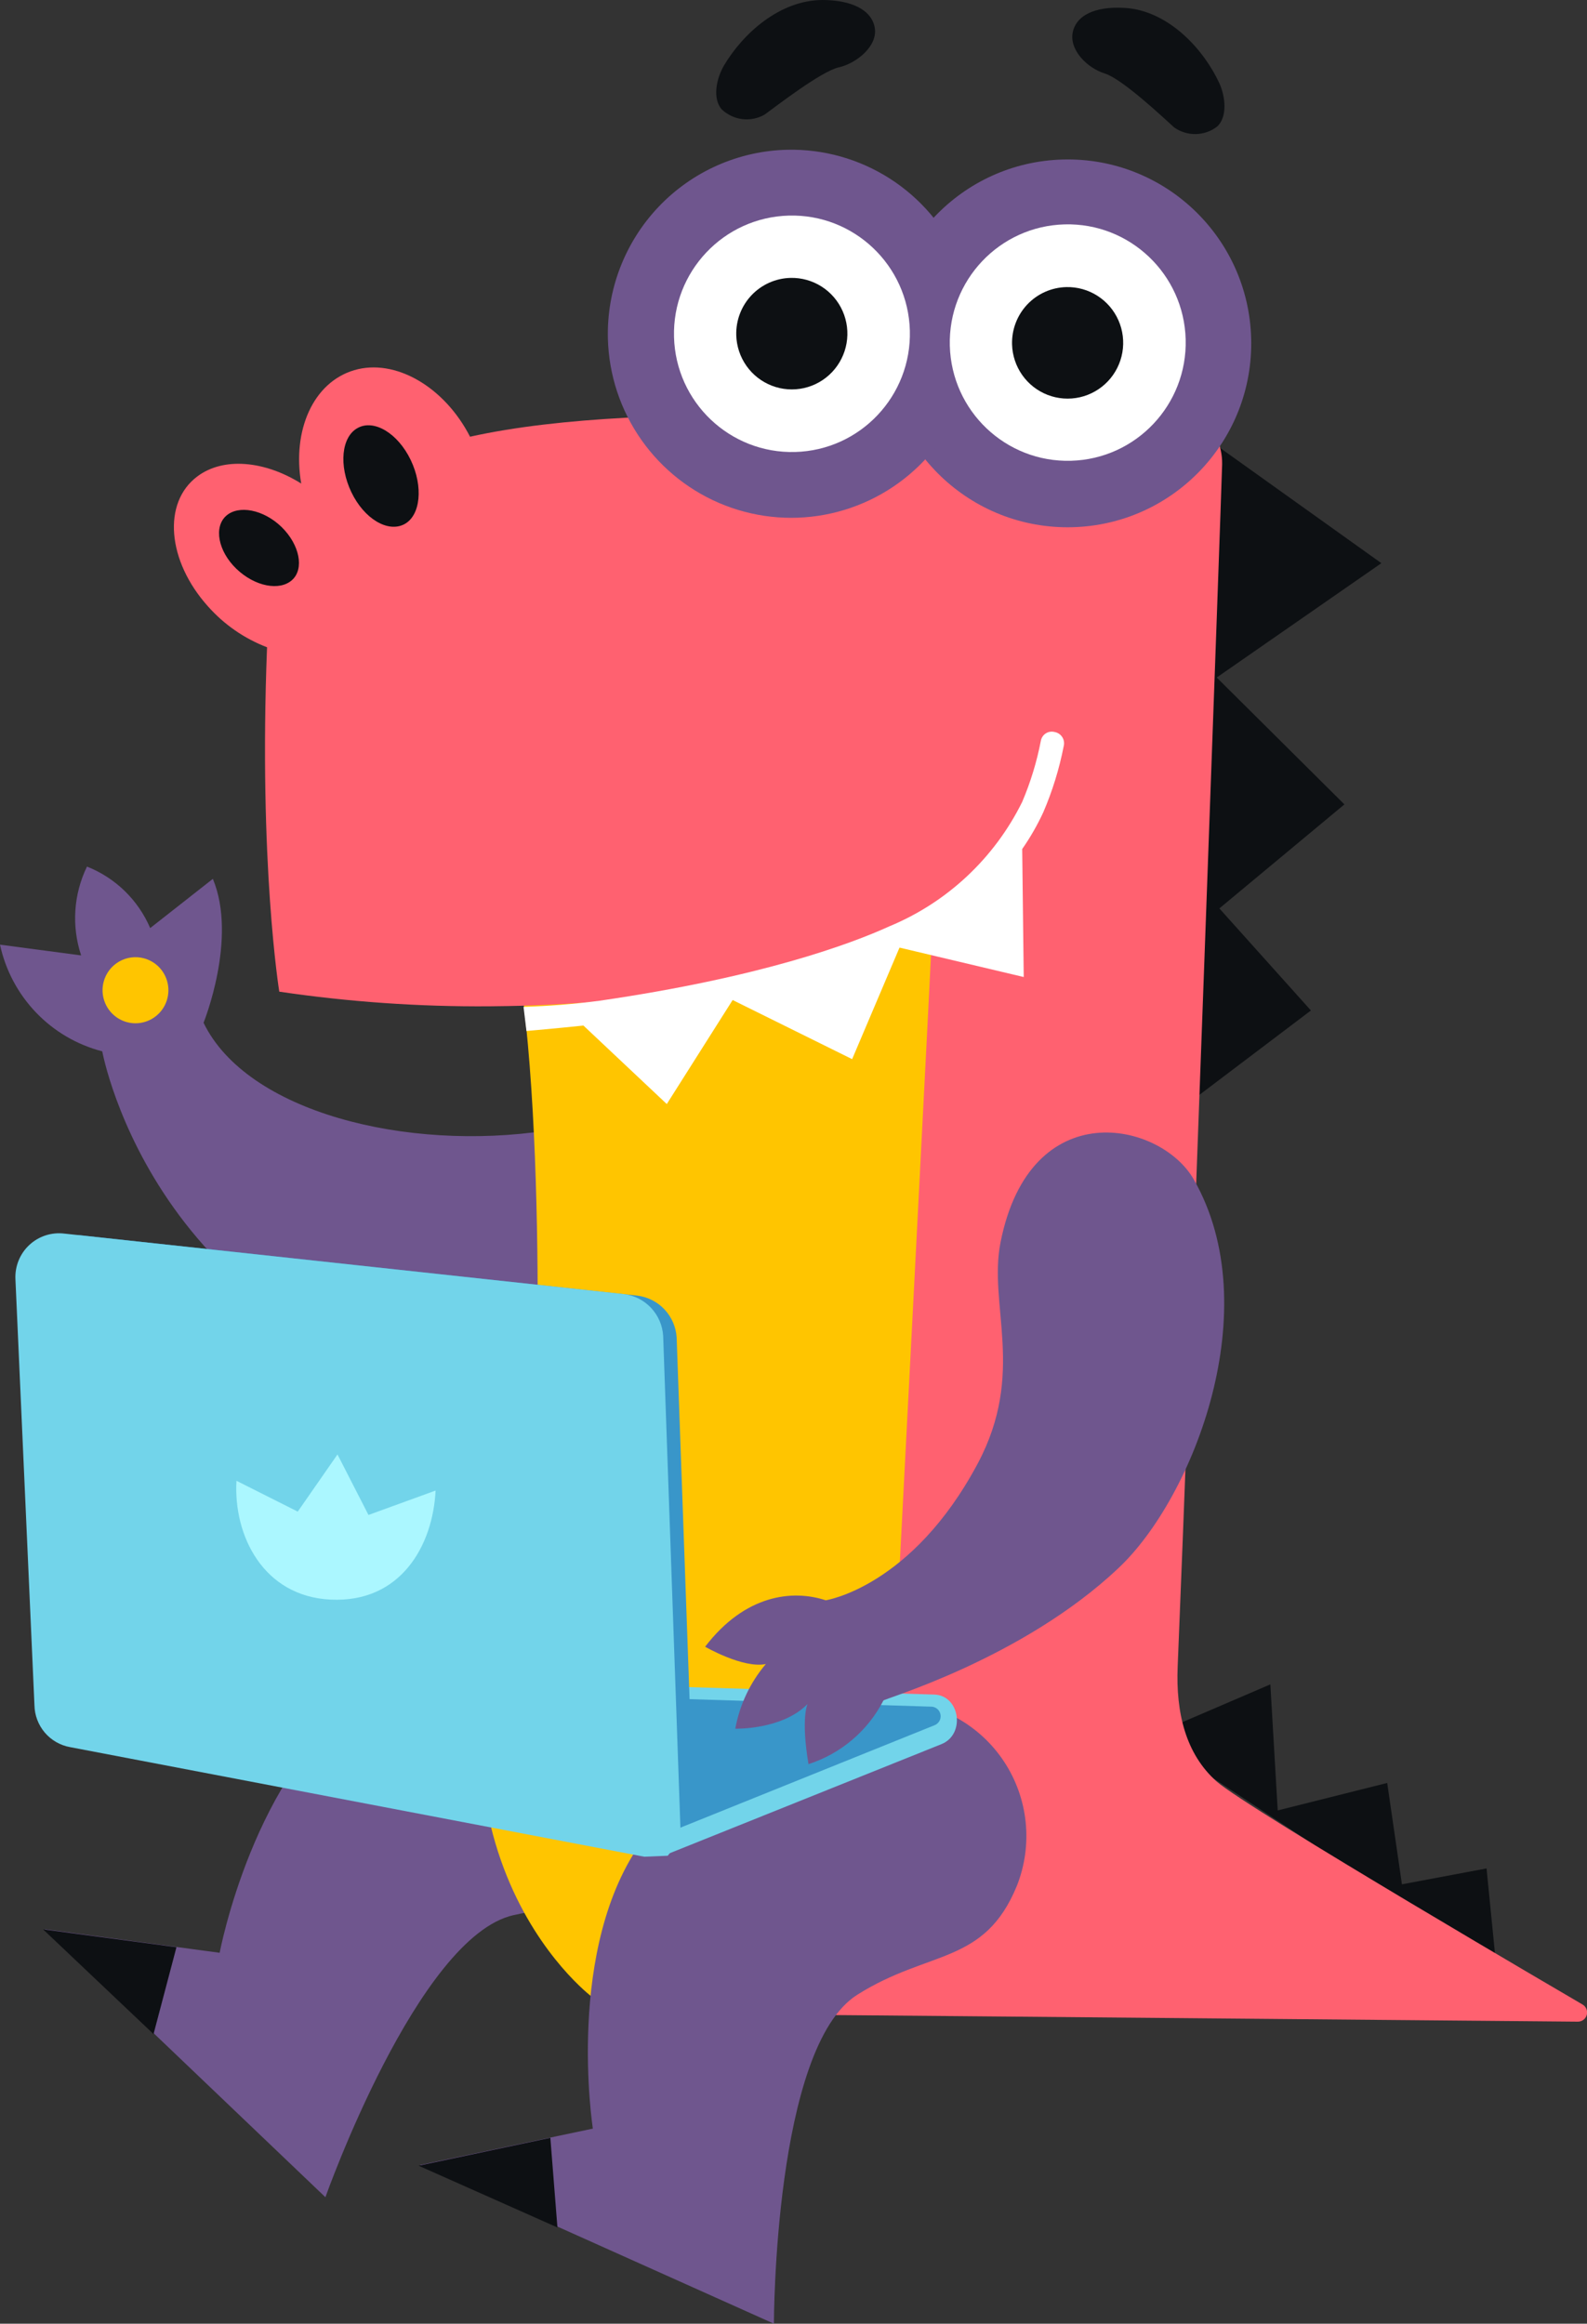 <?xml version="1.0" encoding="UTF-8"?> <svg xmlns="http://www.w3.org/2000/svg" width="442" height="647" viewBox="0 0 442 647" fill="none"><rect x="0" y="0" width="442" height="647" fill="#333333" stroke="none"/> <g clip-path="url(#clip0_8912_11224)"> <path fill-rule="evenodd" clip-rule="evenodd" d="M101.271 472.448C138.807 447.173 167.675 455.404 180.29 459.791C185.906 461.967 190.916 465.469 194.896 469.999C198.876 474.53 201.71 479.956 203.156 485.818C204.603 491.68 204.62 497.806 203.206 503.676C201.792 509.546 198.989 514.988 195.034 519.541C179.129 537.361 166.011 528.044 143.025 533.246C116.324 539.264 90.629 611.787 90.629 611.787L12.46 537.167L61.18 543.729C61.18 543.729 70.661 493.102 101.271 472.448Z" fill="#6F568E"></path> <path fill-rule="evenodd" clip-rule="evenodd" d="M42.761 566.363L11.996 537.206L49.145 542.176L42.761 566.363Z" fill="#0D1013"></path> <path fill-rule="evenodd" clip-rule="evenodd" d="M24.225 241.291C28.14 242.837 31.712 245.147 34.734 248.085C37.756 251.024 40.168 254.533 41.832 258.412L59.284 244.707C66.211 261.324 56.692 284.773 56.692 284.773C68.726 309.621 113.151 320.724 152.39 314.784C205.599 306.67 203.006 347.823 203.006 347.823C200.645 393.364 142.251 389.481 142.251 389.481C43.689 376.747 28.481 292.732 28.481 292.732C21.456 290.918 15.072 287.179 10.043 281.934C5.013 276.689 1.536 270.145 0 263.032L22.599 266.021C19.893 257.882 20.476 249.003 24.225 241.291V241.291Z" fill="#6F568E"></path> <path fill-rule="evenodd" clip-rule="evenodd" d="M40.129 266.837C41.878 267.312 43.448 268.296 44.64 269.665C45.832 271.034 46.593 272.726 46.827 274.529C47.062 276.332 46.758 278.163 45.956 279.793C45.153 281.423 43.888 282.778 42.319 283.687C40.749 284.596 38.947 285.018 37.139 284.9C35.331 284.783 33.598 284.13 32.159 283.025C30.72 281.92 29.64 280.412 29.054 278.692C28.468 276.972 28.404 275.116 28.868 273.359C29.178 272.187 29.716 271.089 30.45 270.126C31.184 269.163 32.101 268.356 33.148 267.75C34.194 267.144 35.349 266.751 36.548 266.594C37.746 266.438 38.963 266.52 40.129 266.837V266.837Z" fill="#FFC500"></path> <path fill-rule="evenodd" clip-rule="evenodd" d="M355.86 504.089L386.354 496.441L390.456 524.666L414.022 520.24L416.692 547.145L320.181 483.435L353.809 468.993L355.86 504.089Z" fill="#0D1013"></path> <path fill-rule="evenodd" clip-rule="evenodd" d="M384.729 156.81L338.872 188.645L374.435 223.975L339.608 252.938L365.109 281.357L330.823 307.291L337.286 122.917L384.729 156.81Z" fill="#0D1013"></path> <path fill-rule="evenodd" clip-rule="evenodd" d="M333.802 115.462C335.885 117.094 337.563 119.187 338.705 121.578C339.846 123.97 340.42 126.594 340.381 129.245C340.187 137.01 331.325 383.813 327.997 464.023C327.456 476.99 330.281 488.404 338.833 496.014C347.385 503.623 440.761 558.132 440.761 558.132C441.251 558.419 441.632 558.861 441.844 559.389C442.056 559.916 442.087 560.5 441.932 561.047C441.777 561.595 441.444 562.075 440.987 562.411C440.53 562.748 439.974 562.923 439.407 562.908C439.407 562.908 220.458 560.928 187.139 560.695C159.587 560.501 199.523 547.494 184.469 547.067C185.127 520.357 199.252 511.738 199.948 484.949C199.948 484.949 193.138 438.36 175.569 419.57L148.133 281.823L165.43 266.293L333.802 115.462Z" fill="#FF6170"></path> <path fill-rule="evenodd" clip-rule="evenodd" d="M143.412 263.032C152.893 260.935 162.761 259.149 173.287 257.402C201.947 253.016 230.963 251.417 259.93 252.627C259.93 255.772 248.862 468.876 248.862 468.876L249.559 511.582C249.559 511.582 211.171 558.559 176.421 560.85C178.936 544.233 175.105 563.917 164.812 555.958C164.812 555.958 107.076 512.747 148.714 416.58C148.791 416.697 153.164 315.871 143.412 263.032Z" fill="#FFC500"></path> <path fill-rule="evenodd" clip-rule="evenodd" d="M54.95 132.662C62.264 127.149 73.795 128.313 83.895 134.642C81.341 119.85 87.223 106.455 98.639 103.078C110.055 99.7 123.792 107.698 130.913 121.597C156.414 115.967 189.345 115.191 227.23 115.385C261.129 115.385 337.479 115.385 337.479 115.385C329.899 146.885 319.872 177.741 307.488 207.669C277.111 278.601 158.039 279.998 136.369 280.192C116.764 280.342 97.177 278.98 77.781 276.116C77.781 276.116 72.015 240.514 74.376 180.221C68.063 177.809 62.422 173.907 57.93 168.845C46.553 156.189 45.198 139.96 54.95 132.662Z" fill="#FF6170"></path> <path fill-rule="evenodd" clip-rule="evenodd" d="M99.645 119.15C104.212 116.666 110.829 120.665 114.389 128.08C117.949 135.495 117.136 143.61 112.57 145.978C108.004 148.346 101.425 144.464 97.865 137.048C94.305 129.633 95.079 121.596 99.645 119.15Z" fill="#0D1013"></path> <path fill-rule="evenodd" clip-rule="evenodd" d="M78.44 146.754C83.47 151.685 84.786 158.401 81.342 161.507C77.898 164.613 71.01 163.332 65.863 158.401C60.716 153.471 59.517 146.754 62.961 143.648C66.405 140.542 73.37 141.824 78.44 146.754Z" fill="#0D1013"></path> <path fill-rule="evenodd" clip-rule="evenodd" d="M314.338 2.29C325.947 3.572 335.35 13.938 339.607 23.178C341.348 27.06 341.851 32.534 339.027 35.213C337.319 36.539 335.232 37.281 333.073 37.33C330.914 37.379 328.796 36.732 327.03 35.485C324.089 32.845 312.596 21.974 307.682 20.46C302.767 18.946 297.504 13.705 298.859 8.619C300.213 3.533 306.405 1.553 314.338 2.29Z" fill="#0D1013"></path> <path fill-rule="evenodd" clip-rule="evenodd" d="M229.011 0C237.021 0 242.787 2.679 243.638 7.765C244.49 12.851 238.492 17.665 233.616 18.752C228.74 19.839 216.163 29.584 212.951 31.913C211.065 32.989 208.883 33.426 206.729 33.16C204.576 32.895 202.565 31.94 200.994 30.438C198.401 27.449 199.485 21.936 201.613 18.286C206.837 9.434 217.053 0.078 229.011 0Z" fill="#0D1013"></path> <path d="M246.264 96.939C245.531 68.667 267.816 45.151 296.039 44.414C324.261 43.678 347.735 66 348.468 94.272C349.201 122.544 326.916 146.06 298.693 146.797C270.47 147.533 246.997 125.211 246.264 96.939Z" fill="#6F568E"></path> <path fill-rule="evenodd" clip-rule="evenodd" d="M219.259 41.697C229.35 41.478 239.279 44.263 247.794 49.701C256.308 55.138 263.026 62.985 267.1 72.25C271.173 81.515 272.419 91.783 270.681 101.758C268.943 111.733 264.298 120.968 257.333 128.297C250.368 135.626 241.395 140.72 231.546 142.937C221.698 145.154 211.416 144.394 201.998 140.753C192.579 137.112 184.447 130.753 178.628 122.479C172.809 114.205 169.563 104.387 169.301 94.264C169.136 87.521 170.298 80.81 172.721 74.517C175.143 68.225 178.778 62.473 183.418 57.591C188.058 52.708 193.612 48.791 199.762 46.064C205.912 43.337 212.537 41.853 219.259 41.697Z" fill="#6F568E"></path> <path d="M264.538 96.267C264.054 78.091 278.366 62.962 296.504 62.476C314.642 61.99 329.739 76.33 330.222 94.507C330.706 112.683 316.395 127.812 298.256 128.298C280.118 128.784 265.022 114.443 264.538 96.267Z" fill="white"></path> <path fill-rule="evenodd" clip-rule="evenodd" d="M297.001 79.938C300.058 79.871 303.067 80.713 305.647 82.358C308.228 84.004 310.264 86.379 311.501 89.185C312.737 91.991 313.117 95.101 312.594 98.124C312.07 101.146 310.666 103.945 308.558 106.168C306.45 108.391 303.734 109.937 300.751 110.613C297.769 111.288 294.653 111.062 291.799 109.963C288.944 108.864 286.477 106.942 284.71 104.438C282.943 101.934 281.955 98.962 281.87 95.895C281.814 93.849 282.161 91.812 282.892 89.901C283.622 87.99 284.723 86.243 286.129 84.76C287.535 83.277 289.219 82.088 291.085 81.26C292.951 80.433 294.961 79.984 297.001 79.938Z" fill="#0D1013"></path> <path d="M187.722 93.82C187.238 75.644 201.55 60.515 219.689 60.029C237.827 59.543 252.923 73.884 253.407 92.06C253.891 110.236 239.579 125.365 221.441 125.851C203.303 126.337 188.206 111.996 187.722 93.82Z" fill="white"></path> <path fill-rule="evenodd" clip-rule="evenodd" d="M220.188 77.376C223.245 77.308 226.253 78.15 228.834 79.796C231.414 81.441 233.451 83.817 234.687 86.623C235.924 89.429 236.304 92.539 235.78 95.561C235.256 98.584 233.852 101.383 231.745 103.605C229.637 105.828 226.921 107.374 223.938 108.05C220.955 108.725 217.84 108.499 214.985 107.4C212.13 106.301 209.664 104.379 207.897 101.875C206.13 99.372 205.142 96.399 205.057 93.332C205 91.287 205.347 89.249 206.078 87.338C206.809 85.428 207.909 83.68 209.315 82.198C210.721 80.715 212.406 79.525 214.272 78.698C216.138 77.87 218.148 77.421 220.188 77.376V77.376Z" fill="#0D1013"></path> <path d="M247.74 257.907C263.832 251.234 276.963 238.928 284.696 223.276C287.02 217.822 288.758 212.134 289.881 206.31C289.952 205.882 290.112 205.473 290.351 205.11C290.589 204.748 290.901 204.439 291.266 204.205C291.63 203.971 292.04 203.816 292.468 203.751C292.896 203.685 293.333 203.711 293.751 203.825C294.176 203.903 294.581 204.067 294.941 204.307C295.3 204.547 295.607 204.859 295.843 205.222C296.078 205.586 296.237 205.994 296.31 206.421C296.383 206.848 296.368 207.286 296.266 207.708C295.033 214.041 293.126 220.224 290.578 226.149C288.922 229.733 286.954 233.163 284.696 236.398V236.398L285.121 272.039L250.526 263.847L237.33 294.906L204.051 278.445L185.708 307.408L162.49 285.55C155.176 286.326 146.624 287.064 146.624 287.064L145.811 280.347C152.904 280.14 159.982 279.57 167.017 278.639C211.867 272.116 236.827 262.877 247.74 257.907Z" fill="white"></path> <path fill-rule="evenodd" clip-rule="evenodd" d="M179.207 512.126C206.295 475.709 236.092 473.806 249.481 473.69C255.496 473.858 261.382 475.479 266.64 478.415C271.897 481.352 276.372 485.517 279.683 490.558C282.995 495.598 285.046 501.366 285.662 507.371C286.279 513.376 285.443 519.442 283.225 525.054C274.17 547.184 258.73 542.796 238.762 555.414C215.544 570.051 215.544 647 215.544 647L117.021 602.818L165.121 592.685C165.121 592.685 157.189 541.942 179.207 512.126Z" fill="#6F568E"></path> <path fill-rule="evenodd" clip-rule="evenodd" d="M155.253 620.212L116.594 603.013L153.279 595.248L155.253 620.212Z" fill="#0D1013"></path> <path d="M189.461 508.399V503.895V502.886L188.262 469.652L260.2 471.826C267.398 472.059 268.945 482.969 262.173 485.648L184.779 516.707C186.26 515.905 187.485 514.699 188.313 513.229C189.142 511.76 189.539 510.085 189.461 508.399V508.399Z" fill="#72D4EA"></path> <path d="M177.505 360.751C180.397 361.107 183.075 362.466 185.074 364.593C187.074 366.72 188.27 369.481 188.456 372.398L192.055 473.108L259.582 475.204C260.179 475.264 260.738 475.525 261.17 475.943C261.601 476.362 261.88 476.914 261.96 477.51C262.041 478.107 261.919 478.713 261.613 479.232C261.308 479.75 260.838 480.15 260.278 480.368L186.483 510.107L13.003 470.04C15.866 427.981 18.743 385.922 21.632 343.863L177.505 360.751Z" fill="#3996C9"></path> <path d="M17.878 343.475L173.75 360.325C176.646 360.673 179.327 362.03 181.328 364.158C183.33 366.287 184.523 369.051 184.702 371.972C186.327 418.56 187.965 465.253 189.616 512.048L185.979 516.707L179.439 516.979L19.503 486.464C16.764 485.97 14.281 484.54 12.474 482.417C10.668 480.293 9.651 477.607 9.597 474.816C7.817 435.268 6.049 395.706 4.295 356.132C4.215 354.364 4.52 352.6 5.188 350.962C5.856 349.324 6.872 347.851 8.164 346.647C9.457 345.443 10.995 344.535 12.673 343.987C14.35 343.439 16.126 343.265 17.878 343.475V343.475Z" fill="#72D4EA"></path> <path fill-rule="evenodd" clip-rule="evenodd" d="M82.928 420.89L93.995 404.972L102.625 421.821L121.315 415.027C120.58 430.285 111.641 446.358 92.06 445.387C73.37 444.495 64.972 427.606 65.862 412.309L82.928 420.89Z" fill="#ABF7FF"></path> <path d="M196.388 458.51C207.456 444.029 220.69 442.514 229.977 445.582C229.977 445.582 253.931 441.971 272.312 407.495C285.74 382.26 275.176 363.43 278.659 345.921C286.94 304.263 323.276 312.26 332.486 328.411C352.957 364.168 332.486 416.813 311.59 436.536C284.695 462.004 245.805 473.108 246.037 473.496C241.694 481.934 234.193 488.301 225.179 491.2C223.012 478.388 224.908 474.467 224.908 474.467C217.827 481.688 204.786 481.338 204.786 481.338C205.996 474.688 208.933 468.474 213.299 463.324C206.953 464.644 196.388 458.51 196.388 458.51Z" fill="#6F568E"></path> </g> <defs> <clipPath id="clip0_8912_11224"> <rect width="442" height="647" fill="white" transform="matrix(-1 0 0 1 442 0)"></rect> </clipPath> </defs> </svg> 